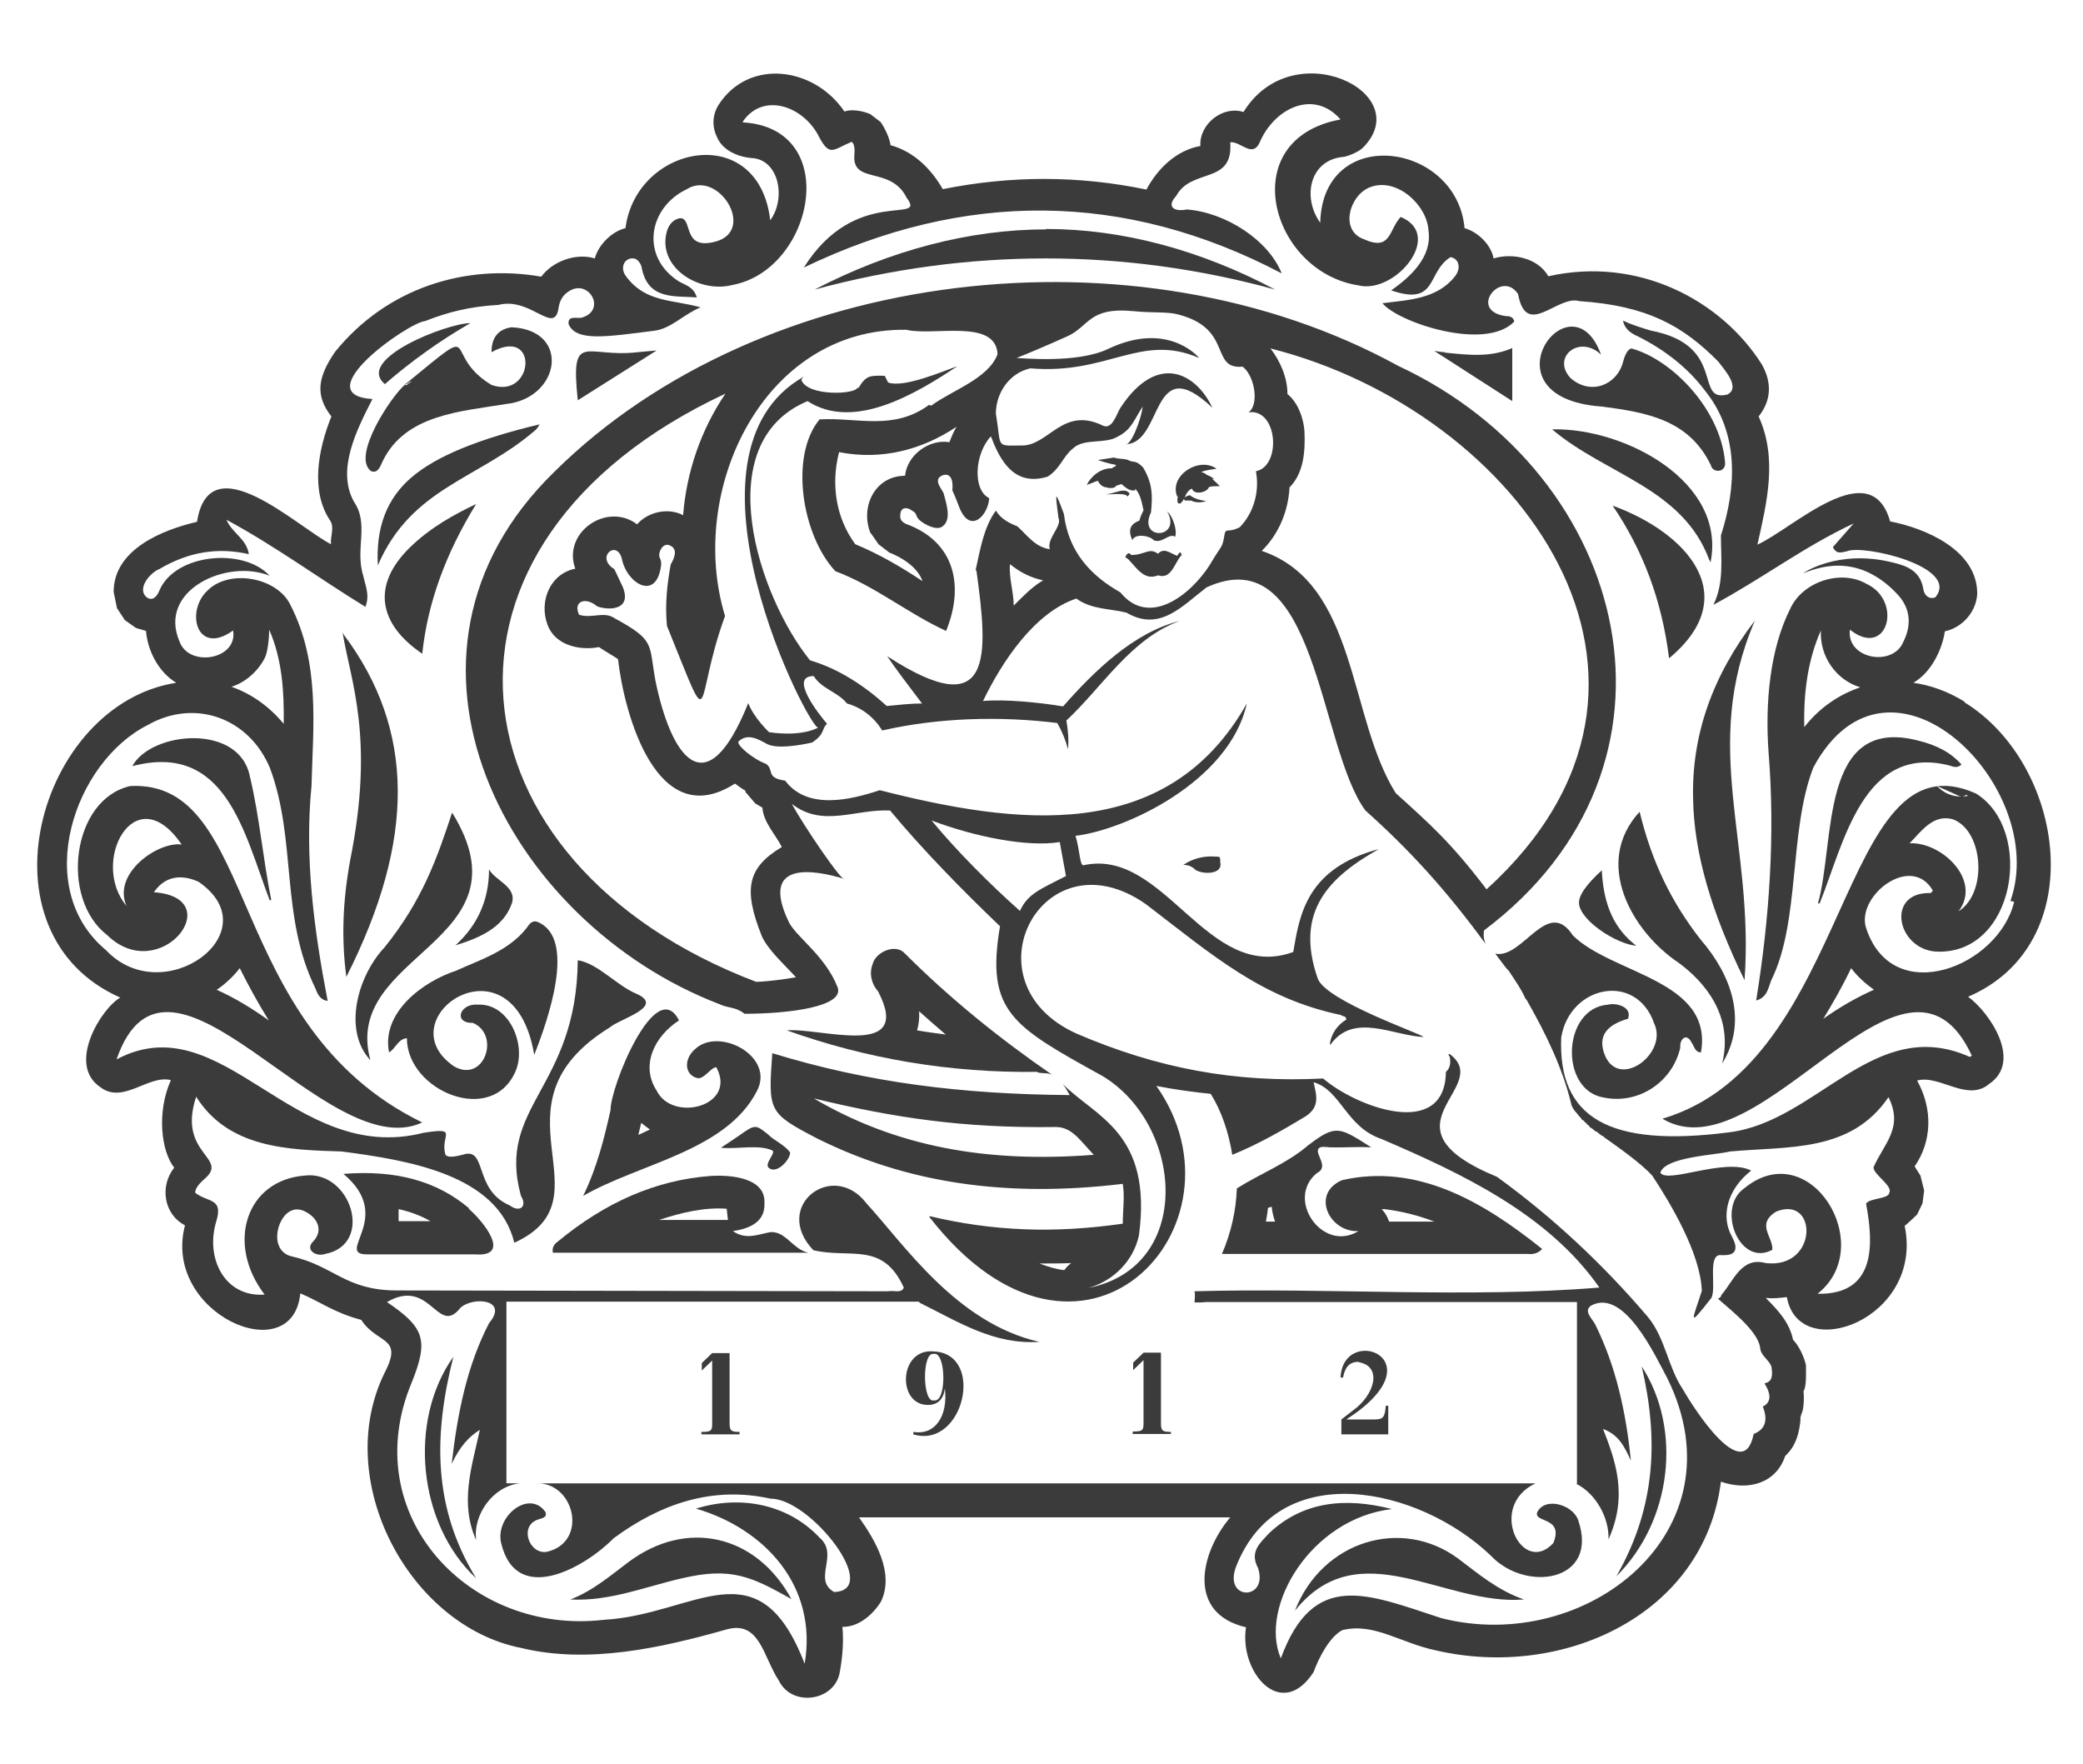 <svg xmlns="http://www.w3.org/2000/svg" id="_Слой_1" data-name="Слой_1" version="1.1" viewBox="0 0 502.2 425.2">
  <defs>
    <style>
      .st0 {
        fill: #3b3b3b;
      }
    </style>
  </defs>
  <path class="st0" d="M147.2,267.6c-1.5,6.7-3.2,13.7-6.6,20.7,13.7-7.9,34.5-10.8,41.9-25.3,4.4-8.4-9.2-15.5-14.9-10.1-2.8,2.4-2.6,6.2.5,7,1.6.4,3.4-2.7,4.6-2.6,5.1,9.4-10.6,13.4-14.4,5.6-3.9-6-.6-13,5.4-16.9-5.6-11.1-16.6,16.1-16.5,21.6ZM154.6,270.7c.7.6,1.4,1.1,2.1,1.6-.9.4-1.9.9-2.8,1.3.2-1,.5-1.9.7-2.9Z"></path>
  <path class="st0" d="M250.1,258.5c1.2.4,2.7,0,3.7.7-12.8-8.8-24.8-18.5-35.7-29.4-2.2-2.4-7-.3-7.7,2.6-.9,2.3-.3,4.8,1.3,6.6,8.6,16.5-13.8,8.7-22,9.4,19.3,6.9,39.6,10.3,60.4,10ZM221.1,248.4c.4-1.4.6-2.9.5-4.6,2.1,1.9,4.2,3.7,6.4,5.6-2.3-.3-4.6-.6-6.9-1Z"></path>
  <path class="st0" d="M185.4,297.1c-3,.6-5.6,1.8-8.7-.3,4-.6,7.8-2.2,7.6-6.7.4-6.3-8.4-6.9-13-6.6-13.2,1-25.3,6.3-36.8,15.8-.7.5-1.5,1.3-1.2,2.7h61.6c-3.9-.8-5.6-5.6-9.6-4.9ZM158.9,294.1c5.2-1.7,10.7-3.1,16.3-2.7l.3,2.7h-16.6Z"></path>
  <path class="st0" d="M178,273.9c-1,.7-2.7,1.8-4.2,2.8,4,.4,9.2-.9,12.5.7.6.8-2,3.1-1,4.1,1.8,1.7,5.1-1.7,5.2-3.6-1-1.7-4.1-3.1-5.2-4.3-3.2-2.6-3.2-2.6-7.3.3Z"></path>
  <path class="st0" d="M110.3,233.9c-8.5,2.7-18.4,10.3-16.5,19.8,1.5-.8,2.2-3.3,4.3-3.4,0,12.7,20.7,21.4,26.3,7.7,2.5-6.3-1.7-16.1-9.1-15.8-4.5-.4-6.1,4.5-1.3,4.4,6.7,2.8,2.8,14.6-4.5,10.5-16.9-11.5,14.2-32.9,19.3-2.8,3.2-8.1,10.3-28,.9-32-1.4-.6-2.1.5-2.8,1.5-4.3,5.4-10.9,7.5-16.7,10.1Z"></path>
  <path class="st0" d="M92.8,92.6c6.3-5.5,13.3-10.5,20.6-14.7-5.6,0-27.9,8.7-20.6,14.7Z"></path>
  <path class="st0" d="M109.8,227.9c5.5-1.7,11.5-4.1,13.6-10.1,1.3-4-3.9-5.4-5.5-8.2,0,7.4-2.8,13.5-8.1,18.3Z"></path>
  <path class="st0" d="M82.8,152.8l-.2-.3c1.9,11.7,7.8,25.3,1.8,55-1.8,10-2.1,18.9-.9,28,16.7-33,16.6-59.6-.7-82.6Z"></path>
  <path class="st0" d="M109.3,327.1c-11,15.5-8.5,40.4,5.5,53.4-10.6-17.3-10.2-34.8-5.5-53.4Z"></path>
  <path class="st0" d="M282.3,345.2c-1.9,0-2.4-.2-2.4-2v-17.1h-4.2l-2.5,2.4v1.8l2.5-2.4v15.2c0,1.8-.3,2-2.6,2v.6h9.2v-.6Z"></path>
  <path class="st0" d="M164.4,380.5c11.9-2.8,16.8-.4,26.4,5-8.5-15.6-25.3-19.4-39.3-8.9-4.4,3.3-8.7,7-14,9,9.5.5,18.1-3.1,26.9-5.1Z"></path>
  <path class="st0" d="M60.3,187.5c-2.2-13.2-23.8-11.3-28.4-2.8,22.5-5.9,26.9,15.9,33.1,32.3h.4c-2-10-2.8-19.8-5.1-29.6Z"></path>
  <path class="st0" d="M175.9,343.3v-17.1h-4.2l-2.5,2.4v1.8l2.5-2.4v15.2c0,1.8-.3,2-2.6,2v.6h9.2v-.6c-1.9,0-2.4-.2-2.4-2Z"></path>
  <path class="st0" d="M473.7,169.2c-4-2.5-8.2-4-12.4-4.6,4.2-2.4,6.9-7.8,7.6-12.4,4.2-.9,7.6-4.7,7.8-9.1,0-10.6-12.7-15.8-21-17.4-4.7-16.6-23.5,1.8-32,5.6,2.3-10.2,4.9-20.8.3-30.9,3.1-3.9,3.2-8.2.8-12.5-9.7-15.4-29.7-26.2-51.5-21.3-2.5-4.4-8.6-5.7-13.2-4.3-.6-3.3-3.8-6.4-7-7.3-1.9-20.8-34.2-25.2-34.8-1.3-4.4-6.1-2.6-15.3,5.8-15.9,1.3-.3,3.5-1.2,4.5-2.2,13.1-13.2-16.9-27.9-28.8-8.6-5-1.6-10.7,2.9-10.4,8.2-5.7,1-10.3,5.4-13,10.5-16.4-3.4-32.6-3.4-49.1-.1-2.7-4.7-6.8-9-12.6-10.6-.2-1.7-1.4-4.2-2.4-5.6,0,0-2.5-1.9-2.5-1.9-1.6-.7-4.5-1.3-6.2-.6-7.4-10.9-23.1-12.8-30.3-1.7-1.5,2.3-1.7,5.2-.5,7.7,1.3,3.3,5,4.9,8.4,5.2,6.6.3,8.4,9.7,4.5,15-2.8-24-32.3-18.3-34.9,1.9-3.3.8-6.5,4-7.4,7.3-4.5-1.4-10.2.7-12.9,4.4-18.4-3.2-37.3,2.8-49.7,18.1-4.2,6.1-4.9,10.5-.9,15.6-3.2,7.9-5.1,18-.3,25.1,1.1,1.7,0,3.8.2,5.7-8.2-4.2-29.3-24.5-32.3-5.4-8.2,1.9-20.1,6.6-20.1,16.9,0,0,.8,3.9.8,3.9l1.9,2.9,2.7,1.9,2.4.7c.4,4.9,3.1,10,7.3,12.5-33.4,5.2-48.6,60.4-13.5,75.9-4.5,2.5-13,16.1-4.8,21.6,5.5,4.2,11.6-3.1,17-1.7-3.5,7.8-2.3,17.2.8,21.1-3.5,4.4-2.6,11.2,2.6,13.9-5.6,21.3,26,35.1,27.8,16.4,5,2.1,8,4.6,14.7,6.4,3.8,5.9,10.2,3.9,5.7,12.6-12.9,26,5.8,61.2,32.9,66.5,16.1,3.9,33.6,0,49.2-4.4,8.3-2.5,9,6.4,12.9,12.3,3.2,6.5,13.7,4.9,14.7-2.3.7-3.9.9-7.4.6-10.7,3.9.1,7.4-3,9.3-6.1,3.3-6.9-1.4-14.8-5.3-20.3,29.1,0,59.6,0,89.5,0-7.4,8.8-10.4,23.2,3.8,26.5-1.7,10.8,8.5,22.8,16.3,10.8,1.3-3.6,3.9-8.5,6.9-10.1,7.7-1.9,14,3.1,22.7,4.9,30.4,7,64.6-8.5,68.6-40.7,6.6,2.3,13.3.4,15.5-6.2,2.6-2.4,3.4-5.5,3.7-8.9-.2-.4.4-1.6.5-2,.3-1.2.4-3.5.2-4.7.8-1,.6-5.1.6-6.3-.4-1.9-1.7-4.7-3.1-6.1-.9-4.2-3.5-7-6.6-10.1,1.8.2,3.4,0,5.1-.2,2.9,16.4,33.1,5.3,28.4-17.2.2,0,2.9-2.6,3-2.7,0,0,1.3-2.7,1.3-2.7,0,0,.4-3.1.4-3.1l-.9-3.6-1.4-2.2c4.1-5.9,4.5-13.7.6-20.7,5.4-1.5,12.1,5.3,17.4.8,8.1-5.5,0-17.3-5.1-21,29.8-12.8,23.4-56.1-.9-71ZM485.6,217.4c-3.7,15.6-29.1,25.7-35.6,6.6-2.9-7.7,10.7-18.5,16-9.3-.2.2-.4.6-.6.6-10.7-.3-8.2,13.3,1.2,14.1,19.3,1.1,24-29.3,9.8-38.1-.1,0-.2.1-.3.2l.3-.2c-33.3-14.9-29.5,64.8-75.6,78.4,23.7,14.2,58.5-50,74.6-15.2-.1,0-.4.3-.5.3-23-10.3-36.8,15.7-58.2,18.2-28.9,3.7-41.1-3.6-40.3-22.9,2.1-12.6,18.1-15.8,22.4-3.4,3.4,7.1-8,15.8-11.7,8.1-2.4-5.4.9-7.9,5.4-9.2,1.1-2.9-2.9-3.9-4.8-3.4-11.1.8-11.8,20.7-1,22.4,8.3,1.7,16.5-3.7,18.4-12-.2-2.1,1.5-3.7,2.7-1.3.7.9.8,2.4,2.3,2.4,3-17.5-21.4-18.8-30.9-28.2-6.1-9.4-12.1,5.8-18.7,4.4,2.3,3,2.4,3.3,3.3,4.2h0c1.5,2.3,3,4.4,4,6.7.1,0,.3.3.4.5h0c4.6,8.1,8.6,16.3,10.7,25.2.3.7.7,1.3,1.2,1.8.3.4.7.9,1.1,1.3,0,.2.3.4.5.5h0c.3.2.6.7.9.8v.2c.3,0,.5.3.6.5h0c.2.3.7.4.9.7.3.1.5.6.9.5.2.3.6.5.8.7h0c.2.2.5.4.7.4l.3.3h0c3.1,2.2,9.1,6.4,11.6,9.3,4.3,6.5,11.6,18.7,11.9,27.7-2.2,6.9-3.7,9.4,2.3,1.7,1.3-2.4-1.1-10.9,2.5-10.3,1.1,0,2.6,0,3.1-1,.6-1.1-.2-2.6-.7-3.6-2.5-4.5-1.4-11,4.7-15.8-6.3-3.2-20.3,3.3-21.9.5,1.2-3.8,13.1-4.2,16.8-5.1,14.1-1.3,29.1.3,38.2-13.1,3.7,7.4-1.1,11.2-3.6,16.9-.1,1.7,4.7,4.5,3.8,6.1,0,1.6-4.9,1.3-5.6,2.7,1.8,9.6,2.5,22-11.7,21.7,14.6-11.5-1.8-38.5-17.7-25.4-6.8,4.8-1.1,19.1,6.8,14.8.2-3.2-4-6.1.9-9.2,10.1-4.1,10.2,13.9-2.5,12.4-5.9-1.6-7.7,4.3-10.7,7.7,0,.3-.2.6-.8.9,4.4,3.8,9.9,8.3,10.2,12.1.2,1.7,2.4,2.9,2.7,4.4.3,2.1.2,3.5-1.7,3.9,1.7,2.7,1.6,4.6-.4,5.6,1.3,3.3.6,5.5-2.2,6.6-2.5,12.7-14.7-6.6-17.1-10.8-3.6-5.4-4.2-12.3-8.4-17.4-10.8-12.7-23-24.1-36.4-33.8-29.6-12.2-.5-21.5-11.4-29.6-.6,0,0,.6,0,.6.3,1.3.2,2.8-.9,3.7-.2,16.5-21.6,8.5-29.6,1.6-21.3,1.1-40.1-2.5-59.4-10.8-27.4-12.3-8.2-48.7,16.7-31.2,16.2,12.4,27.9,22.7,47,26.7.5.5,1.1,0,1.3,1.1-2.2,1.3-3.7,3.5-4,6h.2c5.6-7.8,15.1-2.1,22.4-1.8,0-.6-23.5-8.6-25.5-14.1-5.7-16.3,2.9-24.5,14.7-31.2-17.5,4.7-19.1,16-20.6,24.8-20.8,7.6-31-25.3-50.6-20.9-.9,0-.8-3.4-1.9-7.1,11.9-1.4,37.1-13,41.3-31.9-19.3,34.2-55.8,29.2-88.5,20.9-7.2,2.4-17.5,4.8-22.8-2.3-4.9-.7-2.5-2.7-4.7-4.1-2.9-1-7.3-4.6-6.5-5.4,2.2-2,4.7-.5,6.9.7,3,1.5,10.8-.4,10.8-.4,3.2-2.1,2.2-3.3,3.6-4.5-1.8-2.1-9.4-11.6-3.2-11.5,1.9,3.1,5.8,3.8,8,6.6,3.6,1,6.5,3.3,8.5,6.5,13.6-3.1,28.4-3.5,42.2-1.8,1.1,1.9,2,4.1,2.6,6.3.2-2.3,0-4.6-.4-6.9,8.8-8.2,15.5-19.7,27.3-24-11.1,2.8-20.5,12-28.1,20.6-5.3-.9-14-1.8-19.3-1.3,4.5-9.3,12.3-21.3,22.5-24.7,3.7,2.7,8.3,2.4,12.1,3.4,8,4.7,13.4-1.6,19.3-6.1,26.6-12.2,27,38.6,38.3,53.8,10.3,9.2,19.2,18.8,29,32.2-.5-1.1-.6-2.2-.4-3.3,52.8-39.7,35.6-109.8-20.7-136.1-63.1-34.6-153.5-23.9-203.4,25.5-45.6,44.3-11.7,108.7,39.8,128.4,2.1,1,3.9.6,6,2.3,10.6,0,24.4-1.7,22.4-6.5-3.1-7.8-10.4-12.3-11.9-16-6.7-14.4,6.1-12.3,13.6-10-.6.8-10-13.1-12.7-18.1,7.5,5.8,15.2,1.2,23.7,1.6,7.7,9.3,17.7,19.5,26.5,27.9-3.5,20.6,3,24.1,24.7,36.1,19.5,11.7,22.2,46-3.4,51.1,6.1-1.7,10.9-6.6,12.2-12.7,3.3-24.8-10.5-28.5-18.4-36.5.7.9,1.2,1.8,1.7,2.7-26-.2-48.6-3-71.7-10.1-1,14-1,14.4,10.7,20.5,21.6,10.8,45.6,14.4,73.8,11,.5,3.1,0,6.4,0,9.6-16.6,2.4-31.4,1.8-46.5-1.8h0c0,.1-.1.1-.2.1,36.8,47.4,78.5,2.1,54.8-31.5,4.6.9,9.1,1.5,13.1,1.9,2.5,4,4.3,9.1,5.2,14.7,6.4-2.6,12.4-6.1,17.4-9.1,4-2.4,2.8-5.5,2.2-8.4,6.6,1.9,7.8,10.8,16.4,13.7,19.1,8.2,40.1,18,52.5,35.8-31.4,2.6-65.4,0-97.6.9v.2c.2.3,0,2.1,0,2.5.4,0,2.3,0,2.7-.1,0,0,89.5,0,89.5,0v43.8h-.2c4.7,2.3,8,8.2,7.8,13.4,4.8-10.6,1.6-19.1-1.3-26.6,3.8,1.4,5.1,4.2,6.7,7.6-1.2-11.8-3.6-22.7-8.6-32.8-.7-1.4-3-3.3-.9-4.6,7.9-4.1,15.3,12,18.3,17.6,18.2,36.9-19.5,66.7-54.5,57.8-17.8-5.8-30.8-11.8-38.7,9.7-5.3-12.4,7.2-33.7,26.8-36-11.4-2.9-21.5-1.8-29.6,5.8-2.2,2.4-4.8,4.5-2.7,8.4,2.6,7.9-8.4,8-5.3-.3,10.4-26.6,44.1-19.2,61.4-2.7,8.4,9,26.2,6.4,21.1-8.5-1.2-3.7-8-5.8-9.9-1.9-.8,2.6,6.5,1,3.9,7.4-7.4,8.1-16.1-8.8-4.3-14.4-78.5,0-163.8,0-241.2,0,9.5-.6,13,14.1,2.9,16.5-4.3.8-6.9-6.3-2.1-7.8.8-.3,2.2-.4,1.7-1.8-3.9-5.5-12.1,1-10.7,7.4,3.6,15.4,20.1,6.1,27.2-1.1,11.3-8.3,23.8-12.6,37.8-9.5,9.5-.1,26.9,22.1,15.3,22.5-5.3-3,1.3-9-3.5-13.1-7.7-8.2-19.3-10.3-29.8-7,16.5,4.8,29.4,18.6,26.2,37.4-11.2-29.1-26.4-11.8-48.4-10.6-32.3,3.8-59.8-25.2-46.3-57.3,4.1-10.2,3-13.2-6-19.3,10.5-6.1,12.2,8.4,17.7,1.4,3-2.8,11.8-2.1,6.9,3.7-5.4,10.5-7.6,21.8-9,33.9,2-4.2,4.1-6.5,6.8-8.2-2,9.1-4.9,17.6-.9,26.6-.8-6.2,4.1-13,10.5-13.7-1.3,0-2.4,0-3.2,0v-43.8h99.4l.3.3c9.5,4.7,17.8,10.1,28.8,9.4-20-4.5-32.7-23.6-41.7-33.4-8.1-10.6-22.9.7-12.8,11.3,8.9,2.1,16.7-2.2,21.8,9-.5,1.5-2.6.6-3.8.9,0,0-118.7-.2-118.7-.2-12.2-.1-14.9-5.9-25-8.2-1.5-.3-2.7-1.3-3.2-2.7-1.5-3.6,1.7-10.8,6.6-8,2.5,1.3,4.3,4.2,1.8,7-2.2,2,.5,3.9,2.8,3.1,11.9-2.3,6.2-20.2-4.9-18.9-14.2,1.1-19.1,16.4-9.7,28.7-9.6.7-14.3-8.7-11.7-17.5,1.8-5.8-1.7-4.6-5-7-.2-1,1.1-2.4,2-3.2,6.6-5.4-6.5-5.9-1.8-20,7.8,12.4,22.1,12.8,35.1,13.2,15.9,2.1,37.6,5.5,41.6,22,23.7-10.8-7.4-33.1,23-51.9,2.4-2.1,13.4-5,6.5-8.1-4.7-1.9-9.4-7.4-14.2-8.1-.3,31-19.7,35.1-13.7,56.8,1.6,2.6-.3,4.1-2.7,2.3-8.9-3.8-5.3-14.3-11.4-12.2-1.6.4-3.4.8-4.1,0-1.4-4.7,3.5-6.7-5.3-5.3-31.5,8-48.4-31.3-74-17.7,12.5-36.1,50.7,26,73.7,15.2-48.2-23.5-39.1-82.7-70.4-81.1-14.1,3.2-17,27.1-5.6,35.9,12.8,12.5,29.6-9,11.3-10.3,3.2-4.7,7.8-3.9,10.8-2.5,17.5,12.1-8.5,31.1-22.3,16.5-18.1-15-7.7-45.4,10-54.3,11.4-6.5,24.5-1.7,29.5,10.4,6.5,17.5,2.4,35.7,11,53.2.5,1.4,1.2,2.7,2.9,2.9-3.3-17.1-5.6-34.5-3.9-51.8.4-14.7,2.1-29.7-5.1-43.7-3.2-6.6-14.6-8.7-19.9-3.5-5.5,5-2.7,16,6.1,9.7,1.2,7-10.6,9-12.9,2.7-5.4-12.4,11.4-20.1,21.7-15.9-6.2-6.8-22.6-5.4-26.5,3.4-.5,1.3-1.5,2.8-3,1.9-2.7-2,.6-6,2.9-6.9,7.1-4.2,14.2-5.3,21.6-3.6-.6-3.8-4-5-5.4-8.3,12,6.5,22.1,14,33.5,21,1.1-2.9,0-5-.5-7.4-2.1-6.6,1.5-12.5-2.3-18-4.2-7.7.7-17.3,4.5-24.7-16.1-1,8.5-18.4,12.7-18.8,5.6-2.2,10.8-3.5,17.7-3.9,7.9-2,13.6,7.7,14.5.5.3-1.6,1-2.8,2.2-3.6,4.9-3.6,9.6,4.4,3.3,6.2-1.3.2-3.4-.6-3.1,1.6,1.9,4.2,9.1,3,20.9,1.5,3.9-.6,6.8-3.9,10.9-5.6-6.6-1.9-13.2-1.1-17.9-7.4-1.8-2.2-.3-5,2.2-4.3.8.4,1.4,1.4,1.5,2.1,1.5,7.8,7.7,6.8,13.3,7.2-.8-2.6-2.7-2.9-4.4-3.9-9.2-5.9-7.4-17.7,2-22.2,7.7-4.8,16.9,10.2,6.7,12.7-7.9,2-5.2-5.7-8.3-5.7-1.5.2-2.7,1.4-3.2,3.1-2.5,8.7,7.7,15.1,15.8,13,19.7-3.7,26.5-37.8,2.5-39.2,0,0,0-.2,0-.2,4.7-6.9,14-4,18,3,2.9,5.7,3.5,3.9,8.2,1.9.7.3.8,1.9.7,2.9-.8,7.6,8.7,2.7,12.6,10.6,5,6.6-12.3-3.1-24.8,16.8,38.7-18.6,77.3-18.5,115.2,1.4-3.1-7.9-13.4-14.7-22.9-15.4-2.8.6-5.1-.5-2.5-3.3,3.7-6.8,13.8-2.6,13-12.9,2.6-.3,5.5,4.2,7.3-.4,3.6-7.9,12.9-12.4,19.3-5.1-25.7,4.7-17,36.7,4.3,40,8.8,2.2,20.8-12.1,10.2-16.5-2.9,3.1-2.3,8.3-8.8,5.4-6.1-2.1-3.5-10.8,1.5-12.6,6.4-2.4,13.7,4.4,14,10.5.9,6.2-4.1,11-9,14.4,11.3,3.9,8.5-4.4,14.3-8,2.1.3,2.6,2.7,1.1,4.6-4.3,5.5-11.2,5.7-17.5,6.5,3.7,4.6,24.9,11.7,31.8,4.4-.3-1.2-1.3-1.3-2.1-1.3-9.2-1.3-1-11.4,3-5.3,2,10.9,9.5.1,14.8,1.7,16.3,1.1,24.9,5.9,33.5,14.6,1.4,1.9,5.4,6.2,2.2,7.9-8.2,2.1,0-11.9-18.5-15.4-2.3-.7-4.6-1.4-6.7-2.4.4,2.1,2,3.1,3.6,3.8,6.2,3.1,11.9,7.4,16.1,13,8.3,10.2,7.7,23.2,3.9,35,0,5.6.8,11.4-1.8,16.7,11.6-6.2,21.8-14,33.8-19.6l-5,5.7c.9,1.9,2.2,1.2,3.4,1,3.8-1.7,27.4,3.7,21.3,11.1-1.5.6-2.7-.5-2.9-2-.7-4.3-3.9-5.6-7.4-6.4-13.2-3.3-21.6,2.6-21.6,2.6,2.9-1,12.7-5.5,22.6,4.9,3.1,3.2,3.8,7.2,1.6,11.6-2.5,6.2-13.8,4.2-12.9-2.9,9.1,7.2,12.9-7,3.9-11.1-6.2-3.5-15.4-.4-18.3,6.1-4.8,9.5-6.1,22.4-5.2,34.7,1.6,19.7.2,40-3,59.7,2.6-.7,2.9-2.9,3.6-4.8,7.1-14.2,4.2-36,10.2-51.4,18.3-33.9,57.2,4.8,47.5,32.2ZM451.8,238.6c-4.3,1.9-8.4,4.3-12.2,7,2.3-3.8,4.6-7.8,6.7-12.2,1.5,2,3.4,3.7,5.5,5.2ZM472.6,192c-.6,0-3.2,0-5.6-2.5l5.6,2.5ZM472.5,191.9h.2c0,0,0,0,0,.1,0,0-.1,0-.2-.1ZM470.8,197.5c7.4,2.7,8.5,17.7,1.4,22.2,5.7-7.5-4.1-16.8-11.8-16.4,2.8-2.9,5.7-7.1,10.4-5.8ZM473,192.1l1.2-.5c0,.1.1.2.2.3-.7.1-1.2.1-1.4.1ZM383.4,269.1v.4h0s0-.3,0-.4ZM245.9,219.6c-7.1-6.3-15.3-14.5-21.3-21.8,10.3,3.9,23.1,6.5,30.9,5.2l1.5,8.2c-6,3.1-9.2,4.2-11.1,8.4ZM183.5,225.3c1.4,3.5,5.4,7,8.4,10.3-2.9.5-6.5,1-9.6,1.1-75.4-28.7-84.6-105.8-7.4-141.8-5.9,8.7-9.4,18.9-10.2,29.3-3.6-1.9-8.5-.8-11.1,2.2-7.3-5.5-18.1,2-14.9,10.7-6.1,1.2-8.8,7.9-6.7,13.5,1.8,5,7.8,6.3,12.4,5.4,1.8,1.2,3.6,2.2,4.6,2.9,1.5,13.3,9.4,42.1,28.2,30,.8.6,1.6,1.2,2.5,1.7v.3c0,0,2.4,2.8,2.4,2.8l1.7,1c.3,3.6,3,6.2,4.7,9.5-8.2,4.9-9.4,10-4.9,21.3ZM210,128.6l1.8,2.6,2.6,2c3.1,1.2,6.9,3.6,8,6.9-5.1-3.4-10.4-6.5-16.2-8.9-4.7-6.4-5.9-14.5-3.9-22.2,10.2,2,19.9-.5,28.3-6.1-.7,1.2-1.2,2.4-1.7,3.7-4.9-.8-10.2,3.1-10.7,8.1-7.3,0-10.9,7.6-8.3,13.9ZM224,97.6c-8.6,6.3-17.2,3-26.4,3.5-7.3,8.8-4.3,27.9,3.8,36.6,9.6,3.6,17.5,10.2,26.7,14.4,4.5-11,2-21.6-9.7-25.8-1.3-.7-1.5-1.3-1.3-2.6.2-1.3,1.4-1.6,2.8-.6,1.4.8.6,1.1,1.8,2.3,1.3,1.1,4,2.5,5.4,1.6,2.5-1.6,1-5.7.4-8.1-.7-1.4-2.7-3.5,0-4.4,2.7-.6,2.1,3.7,2.1,3.7,0,0,.5,1,1.8,4.4,2.6,6.1,6.8,1.7,7.1-2.5-4.1-2-3.5-10.8.4-14.9,2,5.2,5.3,12.3,13.7,9.7,3.1-2,3.6-4.8,6.1-6.8,2.6-2.5,7.7-1,10.7-2.8,3.4-1.7,3.9-3.9,6.1-7.3-.4,3.3-2.9,9.6-4.2,9.1,9.3-.1,6-23,21-8.8-3.9-8.3-13.2-13.5-22.1-.1-1,1.5-2,5.5-4.3,4.4-9.7-4.7-13,4.8-19.5,4.8s-4.9.8-6.3-7.7c0-5,3.3-9.8,8.3-10.9,18.8,1.6,26.6-8.6,40.7-2.5-.8-1-8.2-8.7-21.9-2.2-7.5,3.6-20.9,2.2-22.1,2.2,2.3-.9,7.3-3,12.4-5.3,5.1-2.4,5.1-7,15.6-6,5,.5,8.4.1,10.9.8,13.4,3.4,7.6,13.3,15.6,12.6,3,2.3,4,9.3,1.4,11,7.1-1,8,13,1.8,14.2.9,4.9-.5,10-3.9,13.5-2.7,1.4-3.1.2-3.6,1.4-.7,4-.4,2.2-3.7,7.8-4.5,7-14.5,15.1-21.5,6.5-6.9-3.9-12.5-9.6-13.6-18.9-2.1-5.6-2.2-5.8-1.3,1,.9,2-2.9,4.9-2.1,7.5-3.5-.5-5.4-3.3-7.8-5.5-2-.8-4-1.8-5.2-3.8-3,4.1-3.8,9.6-4.9,14.4h.2c2.9,20.8,4.1,37.3-21.5,20.7,2,3,5.3,7.3,8.4,11.4-2.7,0-5.4.3-8.5.6-5.3-4.8-11.6-9-18.5-11-12.4-15.3-24.7-52.4-.6-62.5,11.2,7.3,26.3-1.9,36.1-8.4-3.5,1.2-12.9,5.3-16.7,3.9-.2-.4-.6-1.3-.8-1.6-3.6-.1-4.5-.1-6.3,2.9h-.3c-.6,1.6-12,2.1-13.5-1.9.2-.4.4-.6.6-.8-33.1,18.7,1.7,85.9,3.5,84.6-4.7,2.4-11.9,1.1-11.9,1.1,0,0-3.7-3.5-5-7-10.3,25.6-18.7,12.7-22.4-5.5-1.6-8.9,0-9.6-9.9-15-2.5-1.7-5.5.2-8.5-.8-1.5-3.3,1.6-4.4,4.4-2,3.2,1.1,8.4.7,6.1-4.8-1.5-3.2-2-4.2-2-4.2-4.6-2.8.5-7.2,1.8-2.6,1.1,6,8.4,10.6,9.5,1.6.1-1.8-.7-1.4-.4-3,.5-1.6,1.6-2.3,2.7-1.6,1.8.9.8,3.1,0,4.5-.9,4.9-1.4,9.8-.9,14.8,11.5,28.3,6.2,18.9,14-2.4-9.2-30.1,9.1-69.5,43.7-69,6.5,1.6,21.6-2.8,22,5.9-2.2,5.9-11,8.7-16,12.4ZM314.5,104c-.2-3.2-1.6-7-4.1-9,0-3.9-1.7-7.9-4.1-11,60.1,15.2,107.6,80,52.1,130.4-8.6-11.3-13.5-15.6-21.9-23.2-11.5-18.3-9.1-50.5-32.3-58.4,4.1-4,6.4-9.6,6.7-15.3,3.5-3.5,3.8-8.9,3.6-13.5ZM251.5,139.9c-2.7,1.6-4.7,3.7-7.1,6.1,0-3.3-1.2-6.7-.9-10,2.3,1.9,5,3.3,8,3.9ZM144.2,155.9h0s0,0,0,0h0ZM263.7,278.4c-25.7,2-47.6-1.9-67.5-13.6,19.4,4.7,36.1,7.2,58.3,6.9,3.9,0,5.7,3,9.2,6.7ZM258.4,304.4c-.7.5-1.3,1.1-1.8,1.8-1.9-.2-3.9-.8-6-1.6,2.6,0,5.2,0,7.8-.1ZM52.3,238.6c2-1.4,3.9-3.1,5.5-5.2,2.2,4.4,4.4,8.4,7,12.6-3.9-2.8-8.1-5.4-12.6-7.4ZM30.6,218.4s0,0,0,.1c-9.1-10.5,1.9-31.5,13.2-14.9-5.6-.8-16.8,6.9-13.3,14.8ZM55.7,165.6c3.4-1,6.5-3.8,8.1-6.9.8-1.5,1.1-5.2,1.1-6.9,3.2,7.3,3.6,15.2,3.5,22.7-3.5-4.2-7.8-7.3-12.8-9ZM448.5,165.7c-5.3,1.8-9.9,5-13.5,9.6-.2-8.9,1-16.5,4-23.3-.3,6.2,3.6,11.9,9.5,13.7Z"></path>
  <path class="st0" d="M113.1,291.3c-7.8-6.6-17.7-9.3-30.3-8.3,12.7,10.6-2.6,19.6,6,19.4,8.7,0,17.1,0,25.7,0,9.1.7,1.9-8.1-1.5-11ZM103,294.4c-2.3,0-4.6,0-6.9,0,0-1,0-1.9,0-2.9,2.8.6,5.4,1.6,7.7,2.9h-.8Z"></path>
  <path class="st0" d="M327.6,328.4c5.8,1,3.8,8-1.5,11.7,0,0-2.7,2.1-2.7,2.1v3.6h11.3v-6.9h-.6c-.2,2.7-.6,3.3-2.7,3.3h-6.8c22.6-14.6-.8-23.2-1.4-10.1h.6c.5-2.7,1.7-3.8,3.8-3.8Z"></path>
  <path class="st0" d="M342.5,302.3c8.7,0,17.3,0,26,0,.9.1,2.2,0,3.3-1.2-14.8-11.9-30.5-20.6-48.2-16.6-7.6,3.2-3.2,12.6,3.9,12.3-8.6,5.3-17.7-7.7-10-14,3.1-1.5-.6-4.6.4-5.9.4-.6,1.7-.4,2.8-.3,3.3.1,6.4-.2,9.9,0-7.7-4.9-8.5-5.6-15.2-.5-5.1,4.4-11.7,6.9-17.2,10.4-.2,5.2-1.3,10.5-3.6,15.8,16,0,32.2,0,47.9,0ZM333.8,291.5c4.1.5,8.1,1.5,12,3-3.5,0-7.3,0-10.9,0-.4-1.2-1-2.2-1.8-3,.2,0,.5,0,.7,0ZM305.7,291.2c.3-.1.6-.2.9-.3.1,1.2.4,2.4.8,3.6-.7,0-1.5,0-2.2,0,.2-1.1.4-2.2.5-3.3Z"></path>
  <path class="st0" d="M225.1,325.8c-8.4-.8-8.9,12.9-1.4,12.9,2.5,0,3.8-1.5,4.1-4,.8,6.6-2.3,11.4-7.6,10.5v.6c12.2,3.6,17.4-19.5,4.9-20ZM225.2,337.6c-2.8.8-3-11.7-.1-11.2,3-.7,3.2,11.8.1,11.2Z"></path>
  <path class="st0" d="M395.8,329.4c4,17.1,3.6,33.7-6.1,50.6,13.4-13.3,15.9-35.5,6.1-50.6Z"></path>
  <path class="st0" d="M312.2,388.3c15.5-19.3,35.9-1.1,55.2-2.7-6.5-2.3-11.1-6.3-15.9-9.9-13.6-10-32.7-4.3-39.3,12.6Z"></path>
  <path class="st0" d="M272.4,119.1c-1.1-1.9-3.9.1-5.7,0,.5.3,4.4-.5,5.2.6l.4-.6Z"></path>
  <path class="st0" d="M386.2,210.2v-.4c-3.7,3.4-5.7,6.1-5.5,8.1.4,4.1,9,9.7,13.8,10.1-5.2-4-7.8-9.5-8.3-17.8Z"></path>
  <path class="st0" d="M410,226.5c-7-9-11.7-18.5-14.7-30.8-11.4,12.4-1.7,29,9.4,36.4,6.4,4.7,13.3,12.9,10.5,24.3,6.3-10.2,2.2-21.4-5.2-29.9Z"></path>
  <path class="st0" d="M408.2,192.6c.2,13,4.4,27.3,12.4,43.7,2.4-33.2-10.7-56,2.5-86.7-10.2,13.3-15.3,27.6-14.9,43Z"></path>
  <path class="st0" d="M412.1,134.9l.3.7c3.9-19.4-20.6-32.5-38.2-32.1,12.8,10.9,31.5,14.1,37.9,31.5Z"></path>
  <path class="st0" d="M402.4,158.7c18.3-15.2,4-30.4-13.6-36.8,7.4,10.9,11.9,23,13.6,36.8Z"></path>
  <path class="st0" d="M283.9,119.3c.2.5-.5,2.2.6,2.1,1.3-.8,1.2-3,2.9-3.6.4,1.6,3.6,1,4.1-.4.7-.2,1.8-.2,2.5-.2,0,0-.2,0-.2,0h.3s-1.3-1.3-1.9-1.8c0,0,.4,0,.6.2-.2-.4-1.3-.9-2-1.2-.3-.4-.7-.4-1.2-.6,1.2-.5,2.4-.6,3.7-.8-4.2-3-11.5,1.6-9.5,6.7,0,0,.2-.3.2-.4Z"></path>
  <path class="st0" d="M462.3,178.5c-23.7-6-19.8,24.5-24,39.3h.4c5.9-14.6,10.5-38.7,31.5-33.2.8.3,1.8.6,2.7-.3-2.6-2.9-6-4.7-10.6-5.8Z"></path>
  <path class="st0" d="M284.4,133.2c-.1.1-.5.6-.6.8-1.6-.6-3.2-2.1-4.6-.5-2.2-1.6-3.1.3-6.5.3,0,0,0-.2-.2-.2,0,0,0-.2-.2-.2h-.3c0,0-.2.2-.3.2-.3.6-.7.7.2,1.1,2.1,2.1,3.9,5.4,7.3,4,3.3,1.1,4-3.2,5.7-4.9-.2-.2,0-.7-.6-.6Z"></path>
  <path class="st0" d="M287.4,120.8c1.1.4,2.3.4,3.4,0-1.3-.2-2.8-.5-3.9-1.4-.6,0-1.6.7-1.6.7l.4.6c.5-.1,1,0,1.6,0Z"></path>
  <path class="st0" d="M267,117.6c1,.1,1.8.1,2.1-.5l1.3-.4c.9.8,2,1.8,3.3,1.5v-.4c1.3,1.4,1.6,3.5,2,5.2-.4.8-.8,1.7-1,2.5-1.8.7-3,1.9-1.7,4.7.8-1.8,4.5-.9,5.1,0,2,1,3.8-1.8,5.2-.8.6-1.4-.5-4.9-1.9-6.1,3.7,6.6-7.2,7.2-3.9.2.4-4.1.4-6.9-1.9-10.8-1.7-1.8-2.3-1.2-3.2-1.6-1.2-.7-2.6-.3-3.8-.8l-3.9.6c1.4.5,2.9.9,4.4,1.2h0c-.3.6-.7.4-1,.8-2.6-.1-5,1.8-6.1,4,1.2-.4,2-.8,2.7-1,.4.9,1.2,1.6,2.2,1.6Z"></path>
  <path class="st0" d="M386.1,98c10.7,1.4,21.1,3.1,26.4,14.2.4,1.9,3.7,1.8,3.4-.8-1.1-12.8-12.9-24.8-22.6-27.4-.9.3-1.5,1.4-2,3.3-1.5,5.6-7.9,8.1-12.7,3.8-4.6-5.1,2.3-10.5,7.4-5.6-7.2-19.9-29.3,10.3,0,12.5Z"></path>
  <path class="st0" d="M252.2,55.3c-18.4,0-37.5,5-55.8,14.5,37-10,74.6-10,111,0-17.9-9.5-36.8-14.6-55.2-14.6Z"></path>
  <path class="st0" d="M99.3,115c-6.1,5.2-8.7,12.2-8.2,21.3,8.1-18.9,24.5-20.8,38.2-32.8h0c.3-.4.6-.8.8-1.2-14.7,3.5-25,7.7-30.9,12.8Z"></path>
  <path class="st0" d="M292.9,206.5c-2.7-.2-5.4.5-7.6,2,1.1,0,2.2.4,2.9,1.2,1.9,1.2,6.7,1.1,6-1.8,0-1.4,0-1.4-1.3-1.4Z"></path>
  <path class="st0" d="M98.5,92.2c-.3,0-.8.3-.9.5l.8-.3c0,0,0-.2.1-.2Z"></path>
  <path class="st0" d="M98.7,132.1c-9.1,9-7.5,18.3,3.1,25.5,1.3-12.2,5.6-24.1,13-36.1-5,2.4-10.9,5.5-16.1,10.6Z"></path>
  <path class="st0" d="M348.3,84.9c-.8,0-1.7-.2-2.5-.3l18.8,12.1v-12.8c-5.2,2.3-10.4,1.7-16.3,1.1Z"></path>
  <path class="st0" d="M123.3,78.9c-3.3.5-4.8,2.6-4.8,6,11.6-6.4,10.2,11.5,0,7.9-12.6-7.6-1.5-16-20.5-.4.3-.1.9-.3,1.3-.5-.2.2-.5.4-.8.5-.1.3-.5.4-.7.5,0,0,0-.2-.1-.2-3,2.3-13.2,17.4-8.2,20.9,1.7.6,2.2-1.3,2.8-2.5,5.5-11.2,18.8-11.9,29.7-13.7,13.1-1.4,15.7-17.8,1.4-18.5Z"></path>
  <path class="st0" d="M109,195.9c-3.6,10.9-7.1,21.1-16.3,32.5-6.5,6.9-10.1,20-3.4,27.2-7.1-25.9,39.2-28.2,19.7-59.7Z"></path>
  <path class="st0" d="M153.8,84.9c-12.6,1.5-16.3-5.5-14.5,11.6l19-12c-1.5.1-3.2.3-4.5.4Z"></path>
  <path class="st0" d="M129.3,103.4s0,0,0,0c0,0,0,0,0,0h0Z"></path>
  <polygon class="st0" points="287.6 312.9 288.5 311.6 288.5 311.6 287.6 312.9"></polygon>
  <path class="st0" d="M476.4,191.3h0s0,0,0,0c0,0,0,0,0,0,0,0,0,0,0,0Z"></path>
  <polygon class="st0" points="97.6 92.7 97.6 92.7 97.6 92.7 97.6 92.7"></polygon>
  <path class="st0" d="M97.9,92.4s0,0,0,0c0,0,0,0,0,0h0Z"></path>
</svg>
